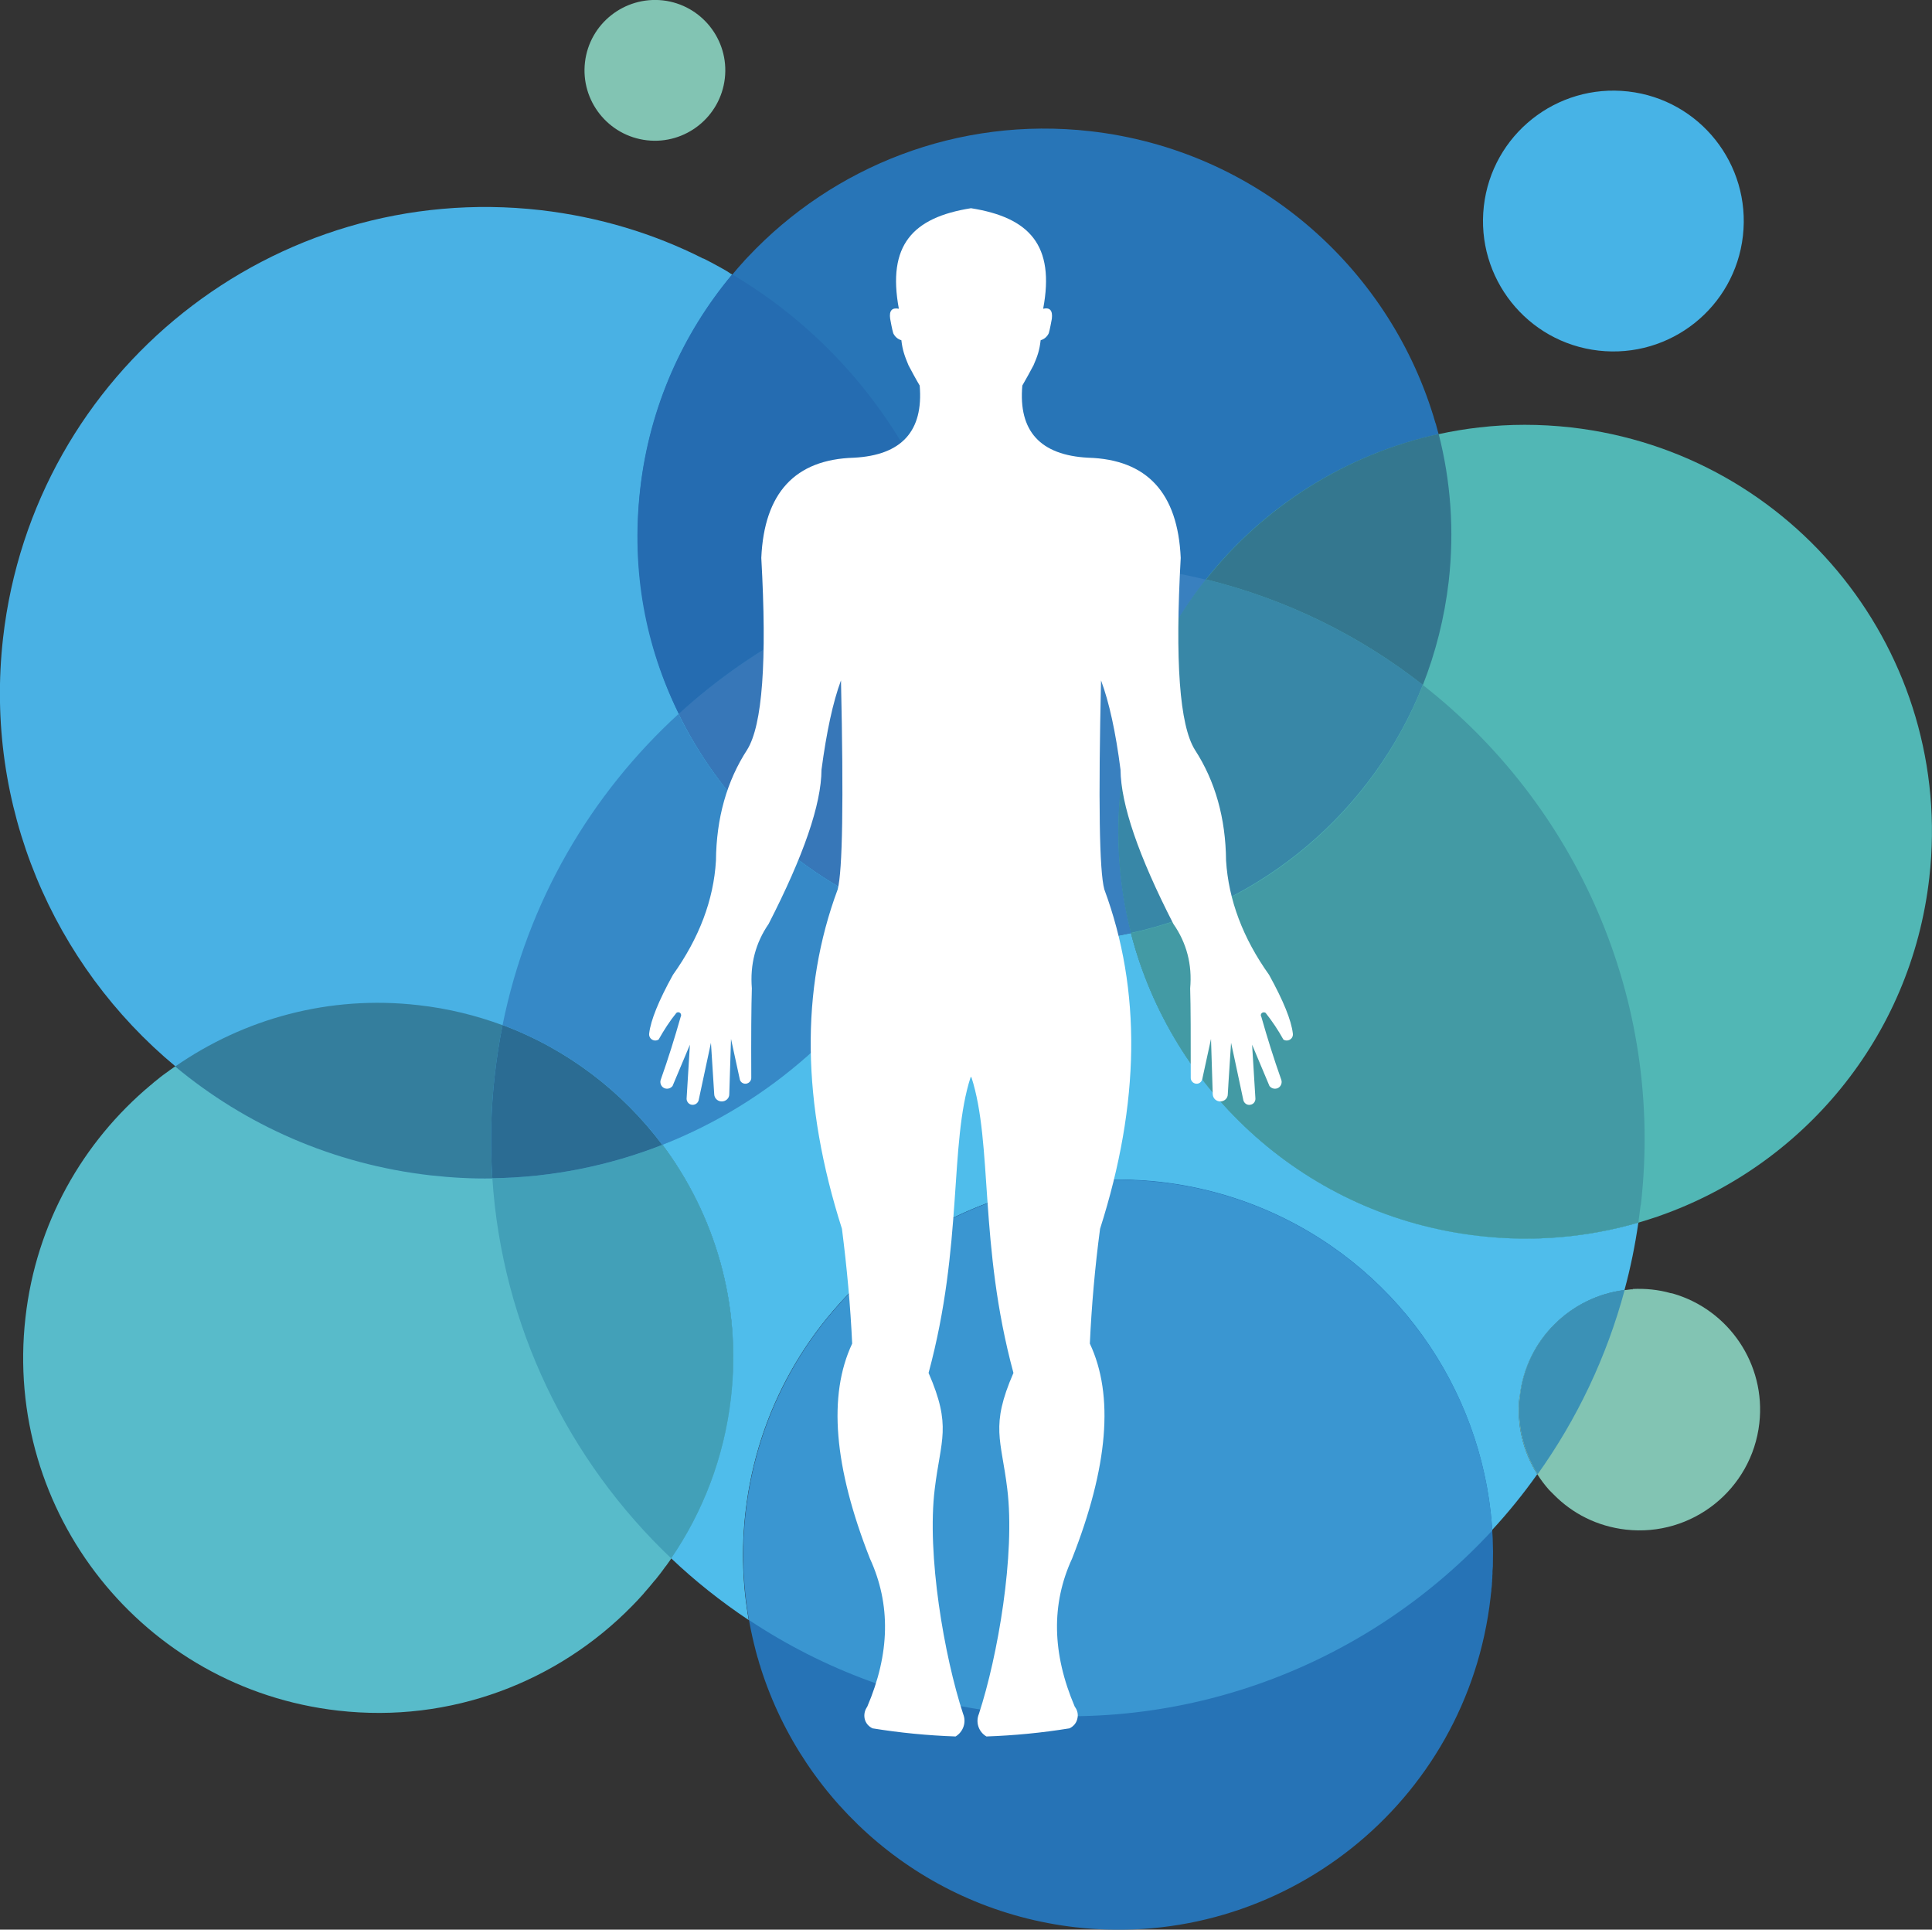 <?xml version="1.0" encoding="UTF-8"?><svg id="Layer_2" xmlns="http://www.w3.org/2000/svg" viewBox="0 0 100.14 100"><rect x="0" y="0" width="100.14" height="100" fill="#333333" stroke="none"/><defs><style>.cls-1{fill:#34778f;}.cls-1,.cls-2,.cls-3,.cls-4,.cls-5,.cls-6,.cls-7,.cls-8,.cls-9,.cls-10,.cls-11,.cls-12,.cls-13,.cls-14,.cls-15,.cls-16,.cls-17,.cls-18,.cls-19,.cls-20,.cls-21{fill-rule:evenodd;}.cls-2{fill:#3689c7;}.cls-3{fill:#49b1e4;}.cls-4{fill:#47b3e6;}.cls-5{fill:#42a0b8;}.cls-6{fill:#fff;}.cls-7{fill:#439aa4;}.cls-8{fill:#3777b8;}.cls-9{fill:#2875b7;}.cls-10{fill:#2673b6;}.cls-11{fill:#51b7b5;}.cls-12{fill:#3a96d1;}.cls-13{fill:#347e9d;}.cls-14{fill:#82c4b3;}.cls-15{fill:#58bbca;}.cls-16{fill:#3b91b6;}.cls-17{fill:#3887a7;}.cls-18{fill:#3980bf;}.cls-19{fill:#256cb1;}.cls-20{fill:#4fbdeb;}.cls-21{fill:#2b6c93;}</style></defs><g id="Layer_3"><g><g><path class="cls-14" d="M34.36,.02c2,.23,3.44,2.04,3.21,4.04-.23,2-2.04,3.44-4.04,3.21-2-.23-3.44-2.04-3.21-4.04S32.36-.2,34.36,.02Z"/><path class="cls-4" d="M84.39,4.74c3.71,.42,6.37,3.77,5.95,7.48-.42,3.71-3.77,6.37-7.48,5.95-3.71-.42-6.37-3.77-5.95-7.48,.42-3.71,3.77-6.37,7.48-5.95Z"/><path class="cls-15" d="M34.8,80.76h0c4.77-6.96,4.25-16.48-1.67-22.88-6.29-6.81-16.57-7.82-24.04-2.62h0s-.06,.04-.09,.06c-.07,.05-.13,.09-.2,.14-.07,.05-.14,.11-.22,.16-.03,.03-.07,.05-.11,.08-.09,.07-.19,.14-.28,.22l-.05,.04c-.11,.08-.21,.17-.31,.26l-.03,.02h0c-3.5,2.93-5.93,7.15-6.48,12.04-1.15,10.1,6.1,19.22,16.2,20.37,5.86,.67,11.39-1.5,15.22-5.4h0l.03-.03c.2-.2,.39-.41,.58-.62l.03-.04c.19-.21,.37-.43,.55-.65l.04-.04c.09-.11,.17-.22,.26-.33h0c.08-.11,.17-.22,.25-.34l.05-.06c.07-.09,.13-.19,.2-.28l.04-.06,.02-.03Z"/><path class="cls-3" d="M37.83,14.14h-.02c-.09-.06-.17-.11-.26-.16-.08-.04-.15-.09-.23-.13-.04-.02-.09-.05-.13-.07-.1-.06-.21-.11-.31-.17l-.04-.02c-.12-.06-.25-.13-.37-.19h-.02c-2.57-1.3-5.41-2.16-8.43-2.51C14.2,9.32,1.74,19.24,.16,33.05c-1,8.75,2.62,16.97,8.93,22.21,7.45,6.18,17.78,7.55,26.58,3.51,8.8-4.04,14.5-12.76,14.66-22.44,.16-9.15-4.66-17.62-12.51-22.18Z"/><path class="cls-9" d="M37.96,14.22h0c-6.24,7.46-6.59,18.31-.69,26.18,6.15,8.2,17.31,10.79,26.44,6.14,8.84-4.5,13.31-14.53,10.85-24.05h0v-.02l-.02-.07c-.03-.12-.07-.24-.1-.37-.01-.04-.02-.08-.04-.12-.03-.1-.06-.2-.09-.3,0-.02-.01-.05-.02-.07h0c-2.4-7.76-9.19-13.76-17.77-14.74-6.87-.78-13.34,1.83-17.74,6.5h0l-.03,.03c-.1,.1-.19,.21-.28,.31l-.02,.02c-.17,.19-.33,.37-.49,.57Z"/><path class="cls-11" d="M84.93,63.36h0c.34-.1,.68-.21,1.01-.32l.08-.03h0c7.39-2.59,13.04-9.22,13.98-17.52,1.32-11.57-6.99-22.02-18.57-23.34-1.61-.18-3.2-.18-4.75,0h0c-.72,.08-1.42,.2-2.12,.35h0c-7.11,1.55-12.98,6.68-15.42,13.65-2.67,7.65-.73,16.15,5,21.88,5.46,5.46,13.43,7.48,20.79,5.34Z"/><path class="cls-14" d="M84.64,66.82h-.11c-.11,.01-.22,.03-.33,.04h0c-1.87,.24-3.59,1.31-4.6,3.01-1.4,2.35-1.1,5.32,.69,7.34l.03,.03,.04,.04s.05,.05,.07,.07l.03,.03s.05,.05,.07,.07h0c.97,.99,2.26,1.65,3.74,1.82,3.43,.39,6.53-2.08,6.92-5.51,.35-3.08-1.6-5.89-4.47-6.72h0l-.08-.02h-.03c-.66-.19-1.33-.25-1.99-.22Z"/><path class="cls-20" d="M78.77,72.36c.33-2.93,2.64-5.15,5.43-5.5,.31-1.14,.55-2.31,.72-3.5-2.6,.76-5.4,1.02-8.26,.69-8.93-1.02-15.93-7.48-18.04-15.7-2.2,.48-4.51,.61-6.88,.34-1.52-.17-2.98-.5-4.37-.97-2.83,5.31-7.49,9.42-13.04,11.6,2.72,3.63,4.11,8.26,3.55,13.11-.35,3.09-1.45,5.92-3.1,8.32,1.24,1.18,2.59,2.25,4.03,3.21-.32-1.8-.39-3.68-.17-5.59,1.21-10.66,10.84-18.32,21.5-17.1,9.49,1.08,16.6,8.82,17.19,18.03,.84-.91,1.63-1.88,2.35-2.9-.73-1.16-1.09-2.57-.92-4.05Z"/><path class="cls-10" d="M39.16,85.49v.02c.03,.11,.06,.22,.09,.33,0,.03,.02,.06,.03,.09,.02,.08,.05,.17,.07,.25,.01,.05,.03,.1,.05,.15,.01,.04,.02,.07,.03,.11h0c2.25,7.08,8.47,12.54,16.33,13.44,10.66,1.21,20.29-6.44,21.5-17.1,.01-.11,.02-.22,.04-.34v-.08c.02-.08,.02-.17,.03-.25,0-.05,0-.1,.01-.15,0-.06,0-.13,.01-.19,0-.07,0-.14,.01-.21v-.13c.01-.09,.01-.18,.02-.27v-.08c.2-7.26-3.69-14.09-10.15-17.6-6.97-3.78-15.54-2.95-21.65,2.1-5.86,4.84-8.33,12.63-6.42,19.92Z"/><path class="cls-13" d="M25.52,61.06c-.12-1.76-.08-3.56,.13-5.38,.1-.86,.23-1.72,.4-2.55-1.38-.51-2.84-.87-4.37-1.04-4.63-.53-9.05,.71-12.6,3.18,3.64,3.03,8.17,5.06,13.23,5.64,1.08,.12,2.15,.18,3.21,.16Z"/><path class="cls-19" d="M35.18,36.99c3.99-3.65,8.95-6.2,14.38-7.27-1.65-6.51-5.86-12.1-11.61-15.5-2.56,3.06-4.29,6.88-4.77,11.14s.29,8.15,2,11.63Z"/><path class="cls-1" d="M62.5,30.03c4.19,1.03,8,2.92,11.25,5.47,.66-1.68,1.12-3.48,1.34-5.37,.3-2.64,.1-5.22-.52-7.64-4.81,1.05-9.06,3.75-12.06,7.54Z"/><path class="cls-5" d="M25.52,61.06c.5,7.65,3.93,14.63,9.27,19.7,1.64-2.4,2.74-5.22,3.1-8.32,.55-4.86-.84-9.49-3.55-13.11-2.75,1.08-5.73,1.69-8.81,1.73Z"/><path class="cls-21" d="M25.52,61.06c3.08-.04,6.06-.65,8.81-1.73-2.08-2.77-4.93-4.96-8.28-6.21-.17,.84-.3,1.69-.4,2.55-.21,1.82-.25,3.62-.13,5.38Z"/><path class="cls-2" d="M35.18,36.99c-4.55,4.16-7.84,9.73-9.13,16.13,3.35,1.25,6.21,3.44,8.28,6.21,5.56-2.18,10.21-6.29,13.04-11.6-5.42-1.83-9.76-5.76-12.2-10.73Z"/><path class="cls-8" d="M35.18,36.99c2.43,4.97,6.78,8.9,12.2,10.73,1.45-2.71,2.42-5.74,2.79-8.98s.13-6.15-.6-9.02c-5.43,1.07-10.39,3.63-14.38,7.27Z"/><path class="cls-18" d="M58.73,29.36c-3.14-.36-6.22-.21-9.17,.37,.73,2.86,.95,5.91,.6,9.02s-1.34,6.27-2.79,8.98c1.39,.47,2.85,.8,4.37,.97,2.36,.27,4.68,.14,6.88-.34-.62-2.43-.82-5-.52-7.64,.46-4.05,2.04-7.7,4.4-10.68-1.22-.3-2.48-.53-3.77-.67Z"/><path class="cls-17" d="M62.5,30.03c-2.36,2.98-3.94,6.63-4.4,10.68-.3,2.64-.1,5.22,.52,7.64,6.82-1.49,12.54-6.31,15.13-12.86-3.25-2.54-7.06-4.44-11.25-5.47Z"/><path class="cls-16" d="M79.7,76.4c2.02-2.83,3.57-6.05,4.51-9.55-2.8,.35-5.1,2.57-5.43,5.5-.17,1.47,.19,2.88,.92,4.05Z"/><path class="cls-12" d="M77.35,79.3c-.59-9.21-7.7-16.95-17.19-18.03-10.66-1.21-20.29,6.44-21.5,17.1-.22,1.91-.15,3.79,.17,5.59,3.82,2.54,8.28,4.23,13.15,4.79,9.85,1.12,19.13-2.68,25.38-9.45Z"/><path class="cls-7" d="M85.05,62.44c1.22-10.71-3.38-20.75-11.3-26.94h0c-2.58,6.55-8.27,11.37-15.13,12.86,2.12,8.22,9.11,14.68,18.04,15.69,2.86,.33,5.66,.06,8.26-.69,.04-.3,.08-.61,.12-.92Z"/></g><path class="cls-6" d="M50.31,55.82c-1.12,3.45-.38,8.68-2.18,15.33,1.21,2.78,.63,3.44,.32,6.01-.42,3.4,.49,8.67,1.47,11.66,.18,.43,.01,.93-.39,1.17-1.44-.05-2.88-.19-4.3-.42-.2-.09-.36-.27-.41-.49-.05-.22,0-.45,.13-.63,1.18-2.75,1.23-5.31,.14-7.68-1.87-4.75-2.18-8.46-.92-11.14-.09-1.94-.27-3.92-.53-5.95-2.08-6.52-2.16-12.38-.22-17.59,.25-.96,.31-4.57,.17-10.83-.42,1.13-.75,2.68-1.01,4.63-.01,1.8-.93,4.46-2.74,7.99-.68,.99-.97,2.1-.87,3.34-.03,.94-.04,2.48-.03,4.62,.01,.16-.11,.3-.27,.32-.16,.02-.31-.09-.33-.25,0,0-.15-.69-.45-2.07,0,0-.03,.96-.09,2.87,0,.21-.18,.37-.39,.37s-.38-.16-.39-.37c0,0-.06-.89-.17-2.67,0,0-.21,1-.64,2.99-.05,.16-.21,.25-.37,.22-.16-.03-.27-.19-.25-.35,0,0,.06-.92,.17-2.76,0,0-.3,.71-.9,2.14-.11,.14-.3,.18-.45,.1-.15-.08-.22-.27-.16-.43,.38-1.07,.72-2.16,1.03-3.25,.04-.06,.03-.15-.02-.2-.05-.05-.14-.06-.2-.01-.35,.43-.65,.9-.92,1.38-.11,.07-.24,.07-.35,0-.11-.07-.16-.2-.14-.32,.08-.68,.49-1.69,1.23-3.03,1.36-1.91,2.11-3.88,2.23-5.92,.02-2.2,.56-4.12,1.62-5.75,.79-1.28,1.03-4.59,.73-9.94,.15-3.37,1.75-5.1,4.8-5.19,2.48-.13,3.61-1.38,3.41-3.74-.22-.37-.41-.73-.58-1.05-.2-.48-.31-.78-.37-1.3-.19-.05-.34-.19-.42-.36-.06-.19-.13-.59-.16-.75-.06-.42,.09-.59,.45-.52-.61-3.29,.71-4.73,3.74-5.21,3.03,.48,4.36,1.92,3.74,5.21,.35-.08,.5,.09,.45,.52-.03,.16-.1,.55-.16,.75-.08,.17-.23,.31-.42,.36-.06,.52-.16,.82-.37,1.3-.17,.33-.37,.68-.58,1.05-.21,2.36,.93,3.61,3.41,3.74,3.05,.09,4.65,1.82,4.8,5.19-.3,5.35-.06,8.66,.73,9.94,1.06,1.63,1.6,3.55,1.62,5.75,.13,2.04,.87,4.01,2.23,5.92,.74,1.34,1.15,2.35,1.23,3.03,.02,.13-.03,.25-.14,.32-.11,.07-.25,.07-.35,0-.27-.49-.58-.95-.92-1.38-.06-.04-.14-.04-.2,.01-.05,.05-.07,.13-.02,.2,.31,1.09,.65,2.18,1.03,3.25,.06,.16-.01,.35-.16,.43-.15,.08-.34,.04-.45-.1l-.9-2.14c.11,1.84,.17,2.76,.17,2.76,.02,.16-.08,.32-.25,.35-.16,.04-.32-.06-.37-.22-.42-1.99-.64-2.99-.64-2.99-.12,1.78-.17,2.67-.17,2.67,0,.21-.18,.37-.39,.37s-.38-.16-.39-.37c-.06-1.91-.09-2.87-.09-2.87-.3,1.38-.45,2.07-.45,2.07-.03,.16-.17,.27-.33,.25-.16-.02-.28-.16-.27-.32,0-2.14,0-3.68-.03-4.62,.11-1.23-.18-2.35-.87-3.34-1.81-3.53-2.72-6.19-2.74-7.99-.25-1.96-.59-3.5-1.01-4.63-.14,6.26-.09,9.87,.17,10.83,1.93,5.21,1.86,11.07-.22,17.59-.27,2.03-.44,4.01-.53,5.95,1.26,2.68,.95,6.39-.92,11.14-1.09,2.36-1.04,4.92,.14,7.68,.14,.18,.19,.41,.13,.63-.05,.22-.21,.4-.41,.49-1.42,.23-2.86,.37-4.3,.42-.41-.24-.57-.74-.39-1.17,.98-2.99,1.89-8.26,1.47-11.66-.31-2.57-.89-3.23,.32-6.01-1.8-6.65-1.06-11.88-2.18-15.33Z"/></g></g></svg>